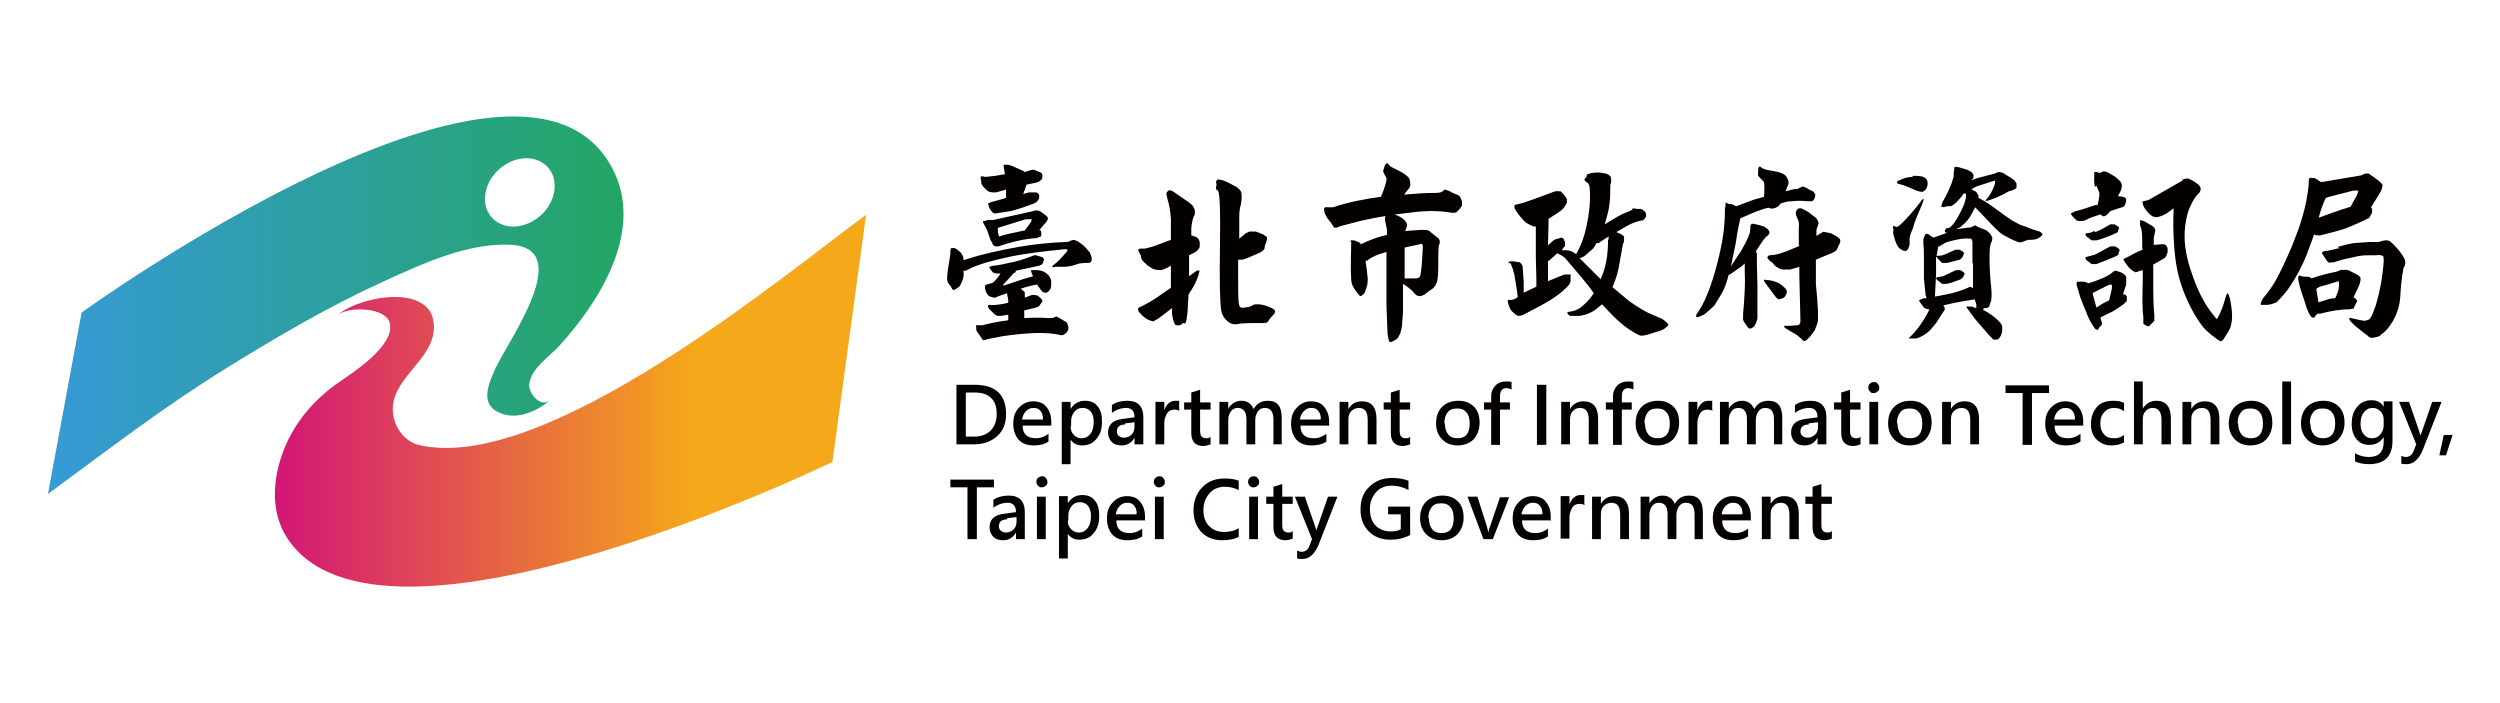 <?xml version="1.0" encoding="UTF-8"?>
<svg id="_圖層_2" data-name="圖層 2" xmlns="http://www.w3.org/2000/svg" xmlns:xlink="http://www.w3.org/1999/xlink" viewBox="0 0 45.35 12.76">
  <defs>
    <style>
      .cls-1 {
        fill: none;
      }

      .cls-2 {
        fill: url(#linear-gradient-2);
      }

      .cls-3 {
        fill: url(#linear-gradient);
      }

      .cls-4 {
        fill: #040000;
      }
    </style>
    <linearGradient id="linear-gradient" x1="4.98" y1="7.28" x2="15.7" y2="7.28" gradientUnits="userSpaceOnUse">
      <stop offset="0" stop-color="#d31577"/>
      <stop offset=".71" stop-color="#f5a819"/>
    </linearGradient>
    <linearGradient id="linear-gradient-2" x1=".87" y1="5.54" x2="11.31" y2="5.54" gradientUnits="userSpaceOnUse">
      <stop offset="0" stop-color="#369ad7"/>
      <stop offset="1" stop-color="#23a664"/>
    </linearGradient>
  </defs>
  <g id="_圖層_1-2" data-name="圖層 1">
    <g>
      <g>
        <g>
          <path class="cls-3" d="M7.55,5.45c-.43-.17-1.17.03-1.43.27.19-.17.88-.15.95.14.1.41-.67.9-.96,1.1-.42.3-.76.7-.95,1.17-.21.52-.27,1.14.05,1.63,1.69,2.6,9.89-1.38,9.89-1.38l.61-4.48s-.02.01-.03.02c-1.4,1.02-5.79,4.7-8.09,4.15-.23-.06-.42-.28-.46-.56-.08-.66.79-.98.74-1.63-.02-.23-.14-.36-.33-.43Z"/>
          <path class="cls-2" d="M9.01,6.64c.23-.49,1.42-2.13.26-2.2-.78-.04-1.6.34-2.3.66-.99.45-1.93,1-2.85,1.57-1.18.73-2.13,1.47-3.25,2.29l.61-3.29S9.6-.2,11.15,3.14c.52,1.12-.33,2.4-1.02,3.15-.17.18-.5.4-.53.68-.02.15.2.44.38.29-.25.21-.65.39-.97.2,0,0,0,0-.01,0-.3-.19-.11-.55,0-.81ZM9.55,2.87c-.34,0-.68.28-.74.62-.07.34.16.62.5.62s.68-.28.74-.62c.07-.34-.16-.62-.5-.62Z"/>
        </g>
        <g>
          <path class="cls-4" d="M17.25,4.53s0-.02,0-.03h.07s.09.05.12.1c.02.03.04.07.04.12.33-.11.66-.18.99-.24.29-.05.58-.08.86-.09.03,0,.06,0,.08-.02l.06-.02s.06.01.1.04l.08.06.05.05.07.08.03.08s.01.05,0,.07c-.01.02-.02.03-.04.04h-.09s-.09.01-.09.01l-.13.04c-.05.01-.1.02-.15.02h-.16s-.04.02-.05,0c0-.01,0-.02.03-.04.07-.05.14-.13.22-.22.02-.02.03-.04.02-.05,0-.01-.02-.01-.04-.01-.4.04-.72.08-.97.13-.33.07-.59.14-.75.22l-.08.04h-.03s-.01-.01-.01-.01v.11s-.01.07-.04.12l-.03.06-.05.04-.05.03s-.03,0-.04-.02c-.01-.03-.03-.06-.06-.09-.02-.03-.03-.06-.03-.11,0-.05.02-.2.06-.43v-.09ZM18.4,4.94c-.05.06-.12.14-.2.22v.02s.01,0,.01,0l.36-.12.17-.05-.02-.04-.02-.06s.01-.01.02-.01h.06c.07,0,.14.01.19.05.06.04.09.09.1.15,0,.04,0,.09-.01.13-.02.04-.05.07-.08.08-.03,0-.06,0-.09-.04l-.08-.11c-.1.02-.19.04-.3.08h.01s.07.06.07.06v.06s0,.04,0,.04l.13-.05h.04s.06.01.06.01l.06.05.03.04s0,.03-.03.06l-.03.04s-.02.02-.06.03l-.21.05v.14c.19-.01.33-.01.42,0,.05,0,.09,0,.12-.01l.04-.02.06.03.1.06s.04.02.04.04l.02.05s0,.04,0,.06l-.03.05-.05.04s-.02.01-.03.01h-.03c-.15-.04-.3-.04-.45-.04-.21.01-.42.03-.61.06l-.26.05-.06.02h-.03s-.04-.06-.04-.06l-.05-.07-.03-.05v-.05s-.01-.04-.01-.04h.02s.04,0,.04,0h.06c.15-.04.3-.07.47-.09v-.03s0-.07,0-.07l-.14.02h-.06l-.05-.03-.06-.06-.04-.04-.02-.04s0-.03.03-.03c.06.01.14,0,.26-.02l.08-.02v-.05l-.02-.1v-.02s-.15.05-.15.05l-.07.03s-.07,0-.12-.04c-.03-.03-.05-.07-.06-.12-.01-.05,0-.07.03-.08l.11-.03s.06-.05.12-.14l.02-.03h-.08s-.05-.01-.06-.02l-.04-.05-.02-.03s0-.02,0-.02l.06-.02c.07,0,.2-.03.38-.07.14-.03.27-.08.37-.12h.03s.07.02.07.02l.06.02.02.04-.03.08s-.03.02-.06.03l-.42.09-.02.05ZM18.59,3.12l.13-.04h.04s.12.05.12.05c.02.01.03.03.03.06,0,.03,0,.05-.02.07-.02.02-.05.04-.08.05l-.19.04-.03.09-.03.08.1-.03h.14s.04.02.05.04v.03s0,.02,0,.02v.02s-.02.03-.02.03l-.02.03-.05.03c-.16.06-.3.11-.43.14l-.26.04h-.04s-.04-.02-.08-.09l-.03-.09h.01s.04-.02.04-.02l.28-.08v-.07s0-.08,0-.08l-.18.05h-.06s-.06,0-.1-.03l-.08-.08s-.04-.06-.03-.08c0-.02,0-.03-.01-.05v-.05h.05s.03.01.03.01l.18-.02.18-.03-.02-.11c-.01-.05,0-.08.01-.06.01,0,.02,0,.04,0,.01-.01.04,0,.1.02l.2.09h0ZM18.85,3.82c.1.07.16.11.16.14,0,.02-.02.06-.06.1l-.1.12h.03s.01.05.01.05v.04s-.02.03-.02.03h-.02s-.05.02-.05.02c-.19.01-.43.06-.69.15h-.06s-.02-.01-.02-.02h-.01s-.02-.03-.02-.03v-.03s-.02-.01-.02-.01l-.02-.05-.06-.17-.06-.11s-.02-.04,0-.04h.02s.06-.02.06-.02h.1s.72-.16.72-.16c.04-.02.08-.02.11,0ZM18.1,4.14v.05s.02.1.02.1l.14-.04.23-.05.1-.02.11-.15.02-.05s-.05-.01-.12,0l-.49.15Z"/>
          <path class="cls-4" d="M21.46,5.86l-.05.04h-.06s-.03,0-.04-.02l-.03-.08-.02-.11v-.1s-.25.19-.25.19l-.09.05-.07-.02c-.05-.02-.11-.06-.17-.13-.04-.04-.05-.08-.02-.1l.08-.04c.1-.05.22-.12.34-.21l.16-.11v-.4s-.07.04-.07.04l-.1.04s-.1,0-.15-.02c-.05-.03-.11-.06-.14-.1-.05-.04-.08-.08-.08-.11,0-.03-.01-.05-.03-.08l-.02-.04v-.03s.03-.01.03-.01h.09l.15-.04.32-.12v-.38c-.01-.14-.03-.26-.06-.35l-.02-.09v-.03s.02-.04.05-.05c.01,0,.04,0,.08.03l.29.2c.08.06.11.13.09.22-.03.04-.05.13-.06.24v.13s.09.03.09.03c.03.02.05.04.06.08.01.04,0,.08,0,.11-.02.04-.06.08-.11.1l-.08.04v.38s.11-.08.11-.08c.04-.03.06-.03.08-.02l-.02.08c-.04.13-.11.25-.18.35-.01.22-.02.36-.03.41,0,.05-.02.09-.03.12ZM22.07,3.45s-.02-.05-.01-.06c.01-.02.01-.05,0-.08,0-.02,0-.03.02-.05.02-.01.05,0,.1.01.06.02.14.06.23.11.07.04.11.09.11.13.01.07,0,.13-.01.2-.02.05-.03.14-.03.24v.38s.12-.1.12-.1l.07-.03c.05,0,.09,0,.11,0l.13.05s.06.04.07.05c.01.02,0,.06-.02.12-.02.04-.02.06-.02.08,0,.02-.02.04-.08.08l-.23.1-.09.03h-.08s0,.31,0,.31c0,.32,0,.51.03.54.01.02.04.03.08.02.08-.01.13-.02.15-.04.02-.02.05-.02.1-.02.04,0,.11.01.18.04.09.03.13.06.13.09,0,.02-.01.04-.03.06-.03.03-.06.06-.09.11-.01.03-.04.04-.09.04-.24,0-.4,0-.47.02-.06.01-.12,0-.18-.05-.06-.05-.11-.12-.12-.22-.02-.14-.03-.52-.02-1.15.01-.62,0-.96-.04-1.01Z"/>
          <path class="cls-4" d="M24.5,4.39v-.03h.06s.08.02.11.05l.02.02c.14-.07.29-.13.47-.17h0v-.09l-.02-.1c-.02-.08-.02-.12-.01-.13v-.02c-.14.02-.28.05-.42.08l-.39.1-.08.03h-.04s-.05-.08-.05-.08l-.07-.09-.04-.07-.02-.06s0-.04,0-.05c.01-.02.02-.02.02-.02h.06s.08,0,.08,0c.27-.09.56-.15.87-.19.08-.19.11-.3.1-.34-.04-.07-.06-.11-.06-.13.03-.12.06-.16.09-.13.02.04.07.07.14.1.11.05.18.1.21.13.03.02.05.06.05.12.01.04,0,.08-.04.12l-.07.09c.23-.02.41-.03.53-.03.08,0,.13,0,.17-.03.02-.02.03-.03.05-.03l.08.03s.08.05.13.06c.03.01.05.03.06.05l.03.07s0,.05,0,.08l-.04.06-.06.06s-.02.01-.04.01h-.04c-.23-.04-.46-.04-.7-.01l-.34.04.07.03c.06.03.1.06.12.09.03.03.04.06.03.1l-.03.08.29-.02c.09,0,.14,0,.17.04l.1.08s.05.03.06.06c.01.02.01.05,0,.08-.02.04-.02.15-.02.32,0,.18,0,.3-.03.38-.02.05-.05.1-.11.13l-.12.09s-.07.03-.1.02c-.04-.01-.07-.04-.1-.08-.05-.05-.11-.1-.18-.14v.51l-.02.27-.03.12-.05.09-.06.04-.07.03s-.02-.01-.03-.04l-.02-.11-.02-.52v-.97l-.13.04c-.11.04-.18.08-.22.12h-.03s.02.14.02.14l.02.18c0,.05,0,.12-.03.19l-.02.06-.03.04-.04.03s-.02,0-.03-.01l-.05-.06s-.07-.09-.09-.16c-.02-.09-.02-.32-.01-.68v-.08ZM25.81,4.49s0-.05-.01-.06c-.01-.01-.02-.01-.04,0l-.28.06v.32s0,.24,0,.24h.22s.05-.01.06-.04c.01-.02.02-.09.03-.2l.02-.31Z"/>
          <path class="cls-4" d="M27.37,4.78s-.01-.04,0-.03c.01,0,.02,0,.02-.01h.06l.12.02.03.03.02.04.02.28v.2s.23-.11.23-.11v-.13s-.01-.4-.01-.4v-.56h-.03s-.1-.03-.17-.09c-.08-.08-.14-.16-.18-.23-.02-.05-.01-.08.03-.08l.12-.03.23-.08.32-.12s.06-.02.08-.01h.05s.05.05.05.05l.06.08s.01.05,0,.09l-.06.09s-.05.05-.1.08l-.17.11v.11s-.01.37-.01.37l.08-.07.02-.02.04-.02.07-.02s.04-.02.06,0l.02.02v.02s.02.02.02.02v.08s-.04.05-.04.05l-.02.03h.01s.06,0,.06,0c.03,0,.07,0,.13.03l.06.04c.09-.15.15-.32.19-.51.05-.23.07-.44.06-.64,0-.08-.02-.13-.04-.14l-.04-.03-.02-.03s0-.02.02-.03c.01,0,.02-.02.02-.03,0-.02,0-.03.02-.04l.06-.02c.08-.01.15-.02.22,0,.04,0,.08.02.1.03.02.02.04.03.04.05.01.04.01.07,0,.11-.01.02-.01.05-.01.09,0,.12,0,.26-.04.43l-.06.22.13-.08c.13-.08.23-.13.3-.15l.06-.03.02-.03s.04,0,.08.01h.06s.03.01.03.01l.05.04s.02.03.02.05v.04s-.03.04-.03.04l-.03.03h-.03c-.09.02-.17.05-.26.1l-.19.11.09.04.05.04v.04s0,.05,0,.05l-.02.05-.06.33c-.02.14-.06.29-.13.45h0s.3.25.3.25c.2.14.34.22.43.25l.18.08s.08.06.1.09c.01.01,0,.03-.04.06-.04.04-.1.06-.17.08l-.16.05s-.08.02-.11.02c-.04,0-.09-.03-.14-.06-.11-.06-.24-.16-.39-.31l-.19-.2-.12.1c-.07.05-.16.09-.28.11h-.04s-.03,0-.03,0c-.02,0-.03,0-.05,0h-.06s-.03-.02-.04-.03c-.01-.02-.01-.04,0-.04l.11-.02s.08-.03.12-.06c.09-.07.17-.15.24-.26-.05-.08-.13-.18-.24-.31l-.28-.33s-.06-.05-.11-.07c-.02,0-.02-.01-.03-.02l-.04.04-.08.07-.03.03h-.02v.37l.22-.09.08-.03h.08s.02-.01.03,0v.12s-.01.05-.04.08c-.07.07-.14.14-.22.19-.1.08-.29.18-.56.32-.05.03-.09.04-.12.04-.04,0-.08-.04-.13-.09-.02-.02-.04-.06-.06-.13-.01-.04-.02-.06,0-.07h.05s.05,0,.09-.03l.03-.02h0s-.01-.1-.01-.1l-.05-.31c-.02-.08-.04-.14-.07-.21ZM29.18,4.34v-.05s-.14.09-.14.09l-.04.03h-.04c-.03.06-.06.11-.11.14l-.1.09s-.06.04-.1.04l.22.22.17.17v-.02c.09-.19.13-.43.13-.7Z"/>
          <path class="cls-4" d="M31.3,3.78v-.05s0-.04,0-.04c0-.01.01-.02.02-.01l.04.02h.05s.08.04.08.04h.01c.08-.03.18-.07.32-.12l.18-.05c.01-.16.01-.25-.01-.28-.06-.06-.1-.1-.1-.11,0-.13.01-.18.05-.15.03.03.09.05.16.06.12.02.2.04.24.06.04.02.06.04.09.1.02.04.02.08,0,.12l-.04.1.16-.04h.05s.04-.02.04-.02l.04-.02s.03-.01.05,0l.17.09.03.05s0,.05-.02.08c-.02.03-.03.04-.05.04h-.08c-.08-.01-.18-.01-.27,0-.08,0-.14.02-.21.04l-.03.04s-.06.05-.1.05c-.03.01-.06,0-.08-.01h-.02c-.14.03-.29.1-.43.16l-.07.03c-.02.08-.05.22-.08.43l-.09.44.19-.29c.11-.19.16-.31.16-.38,0-.04,0-.07.01-.08.01-.02.02-.02.05-.02l.09.02.1.03.07.05s.03.04.03.05c0,.03-.02.05-.03.06-.06.04-.1.11-.14.17l-.08.12s.02.02.02.05v.18s.01.4.01.4v.59s-.03.09-.03.09l-.03.05s-.04.04-.07.04c-.02,0-.03,0-.05-.03l-.07-.1s-.02-.05-.01-.08v-.06c.03-.34.04-.58.03-.74v-.17l-.07.06-.2.14h-.02c-.04.15-.08.26-.12.33l-.14.23s-.08.08-.18.16l-.06.03-.06.02h-.03s0-.03,0-.04l.06-.09c.07-.11.13-.25.19-.41.06-.17.13-.4.19-.68.05-.23.08-.46.08-.71v-.08ZM32.26,5.13c.06.04.11.08.14.12.01.02.02.04.01.06,0,.03-.02.05-.04.08-.02.02-.06.03-.1.04-.02,0-.04-.02-.08-.07l-.17-.23s-.03-.04-.02-.05c0-.01.02-.01.03,0h.04c.08.01.14.03.18.05ZM32.63,4.44v-.3c.01-.07,0-.12-.01-.14l-.04-.1s-.01-.05,0-.06l.02-.04s.02-.02.03-.02h.05l.06.03.07.04.14.11s.04.06.04.09l-.02.06-.02.06v.11s.08-.05.08-.05c.03-.02.05-.03.07-.02l.11.02.11.06s.06.04.06.06c.01.02,0,.06-.03.11l-.03.07s-.03.04-.09.06l-.29.12v.44c.04.4.05.64.03.71l-.05.13-.08.11-.08.08s-.04.01-.05,0l-.04-.04-.07-.06-.12-.07-.1-.06s-.03-.04-.01-.04h.11s.12-.01.12-.01c.04,0,.06-.03.06-.08l-.02-.81v-.17l-.17.05h-.09s-.05,0-.09-.01c-.05-.03-.09-.05-.11-.08-.02-.03-.04-.05-.07-.06l-.05-.06s0-.05.05-.05c.08,0,.19-.03.32-.08l.21-.09Z"/>
          <path class="cls-4" d="M34.34,4.15v-.04s0-.02.02-.01l.05.02s.04-.02.1-.08c.09-.09.2-.21.33-.38.02-.04.04-.05.05-.05.01,0,0,.04-.02.09l-.08.19-.03.07-.03.08-.03.1-.04.1s-.02.06-.02.09v.1s-.01.09-.06.12c-.02.01-.07,0-.13-.05-.03-.03-.07-.11-.1-.23-.01-.04-.01-.08,0-.11h0ZM34.7,3.19c.09,0,.16,0,.21.03.02.01.04.03.05.06.01.03.01.06,0,.1-.01.04-.03.07-.08.1-.02,0-.05,0-.11-.02-.12-.05-.22-.1-.31-.12-.03,0-.05-.02-.05-.03,0-.01.01-.02.02-.03l.05-.02c.08-.04.15-.05.21-.05ZM35.27,5.57s.02.04,0,.06l-.06.09c-.05.09-.11.17-.18.25-.06.07-.15.13-.26.17h-.06s-.05,0-.05,0h-.03s0-.02.02-.03l.03-.03c.07-.07.14-.16.21-.27.05-.08.09-.15.11-.2h-.02s-.06-.01-.08-.03l-.05-.07-.03-.04s-.01-.02,0-.03l.08-.03h.05l-.02-.06-.03-.3v-.33c0-.12,0-.22-.01-.29v-.09c.02-.06.03-.09.05-.1.01,0,.04,0,.07.03l.06.04.26-.09s.02-.01.03,0h-.06s-.02,0-.02-.02v-.02s.02-.03.02-.03c0-.01,0-.01.02-.01.02,0,.05-.01.08-.04.03-.03.07-.08.12-.17.04-.07.08-.15.11-.23.03-.08.04-.14.03-.19h-.01s-.03,0-.03,0l-.04.06-.1.11s-.09.07-.1.06c-.02,0-.04,0-.06,0-.05.02-.09.02-.1.01-.01,0,0-.04.02-.09l.05-.09.05-.1.06-.14.04-.13v-.07s.01-.06.01-.06c0-.02,0-.04.01-.04.01-.01.03,0,.06,0l.07.02.1.03.07.04s.04.04.04.06c0,.03,0,.05-.02.07l-.02.02.11-.04.27-.07s.05-.01.06-.02l.05-.02s.05,0,.09.02l.08.05.05.03.07.05.04.06v.05s0,.03-.01.04l-.06.03-.07.02-.11.06-.13.06-.14.05s-.03.01-.04,0c0,0,0-.02.02-.03.06-.07.11-.16.15-.28v-.05s-.02,0-.02,0l-.25.08c-.07.02-.13.05-.16.08h.01l.08.04.04.07s0,.03,0,.04h0s.04.02.04.02c.04.02.11.06.22.14l.22.16.13.09.15.08.09.03.13.05.13.04.04.03s.01.01.01.02c0,.01-.01.03-.03.04l-.06.04s-.07.02-.1.02h-.07s-.11.04-.11.04c-.02.01-.05.01-.07,0l-.08-.03-.1-.05-.11-.06c-.06-.04-.16-.14-.29-.28l-.2-.21h0l-.08.15c-.04.07-.08.11-.11.14l-.08.07-.08.04h-.01s.23-.03.23-.03c.03,0,.07-.01.1-.03.02-.01.04-.02.05,0l.06.03c.09.03.13.05.15.07l.05.05s.02.04.03.06c0,.03,0,.06-.02.09-.02.04-.03.12-.03.26,0,.19.01.37.03.55.01.1.01.18,0,.24l-.04.12-.05.02h-.04s-.02.03-.02.03c.08.04.16.09.24.16.07.06.11.11.11.15v.08l-.02.07-.03.05-.04.03h-.03s-.04,0-.04,0l-.07-.07-.26-.3-.11-.15-.05-.07s.01-.02.03-.01h.06s.09.03.09.03v-.07s-.03-.09-.03-.09c-.26.04-.45.08-.57.11l.02.02ZM35.78,4.77v-.39s-.02-.05-.02-.05h-.03c-.07-.01-.17,0-.29.03-.09.02-.15.04-.18.06l-.08.05h-.02s-.03.17-.03.17h0s.01,0,.03,0c.02,0,.06,0,.11-.02l.2-.09h.03s.05,0,.05,0l.05.03.03.03-.02.05-.02.04-.04.03-.23.06h-.09s-.05-.05-.05-.05l-.03-.03-.02-.03h-.01s0,.32,0,.32l-.02.4.21-.04c.16-.03.3-.08.41-.13.02-.01.03-.01.04,0l.03.02v-.45ZM35.27,5l.21-.1h.03s.05,0,.05,0l.05.03.03.03-.02.05-.02.03-.04.03c-.08.03-.16.06-.25.08h-.04s-.04,0-.04,0l-.05-.04-.04-.03-.02-.03s0-.02.02-.02l.11-.02Z"/>
          <path class="cls-4" d="M38,3.39s-.02-.11-.01-.19v-.08s.03,0,.05,0c.03.02.06.02.09,0,.03-.02.07-.01.11.01l.12.07c.08.06.13.11.13.16,0,.05-.01.09-.04.14l-.03.06h.04l.08.02s.03.02.03.04c0,.01,0,.05-.03.11,0,.01-.03.03-.08.04l-.18.06h0c-.04.05-.07.08-.1.09-.03.01-.04,0-.05-.01l-.03-.02c-.13.04-.21.07-.24.09-.03.02-.07.03-.12.03-.03,0-.06,0-.08-.02l-.06-.06-.03-.04s-.01-.02,0-.02l.08-.04c.06-.01.18-.05.36-.11h.04c.03-.13.04-.2.03-.23l-.05-.12ZM38.37,4.91c.14.03.2.08.2.13v.12s-.06.18-.06.18c.02,0,.04,0,.05.01l.02.03v.08s-.02.02-.02.02l-.04.04c-.1.07-.18.13-.26.16l-.16.08h0l.03.1s0,.03-.01.04l-.04.04-.02.04s-.02.01-.05-.01c-.04-.05-.11-.15-.17-.32-.08-.18-.12-.3-.14-.38l-.03-.1v-.04s0-.02.02-.02h.1s.05,0,.09.03h0c.2-.06.34-.12.43-.19.03-.03.06-.05.09-.04ZM38,4.62l.28-.15h.04s.05,0,.05,0l.05.03.03.03s0,.03-.02.06v.03s-.05.03-.05.03c-.12.05-.24.1-.35.14h-.04s-.05,0-.05,0l-.05-.04-.04-.03-.02-.03s0-.03.02-.03l.15-.04ZM38.01,4.21c.08-.03.17-.08.27-.14h.03s.05,0,.05,0l.05.03.03.03s0,.03-.02.05v.03s-.06.03-.06.03c-.11.05-.22.09-.33.12h-.05s-.04,0-.04,0l-.05-.04-.04-.03-.02-.03s0-.03.02-.03c.04,0,.09-.01.14-.04ZM37.97,5.32h-.01s.01.04.01.04l.06.22c.06-.04.13-.09.23-.13l.05-.22s0-.05,0-.06c-.01-.01-.03-.01-.06,0l-.28.14ZM38.86,4.51v-.15c0-.12-.01-.19-.02-.22l-.02-.05v-.09s.02-.01.04,0l.05.02.03.02.09.05s.05.03.06.06c.01.02.01.04,0,.07l-.02.09v.11s-.01.02-.01.02h.05s.1-.01.1-.01c.04,0,.07,0,.09.03l.02.04v.08l-.02.05-.02.04-.08.05-.14.08v.4c0,.12,0,.29.02.53v.09s-.04.04-.04.04l-.06.06s-.05,0-.1-.05v-.11c-.02-.15-.02-.37-.01-.67v-.19l-.07.02-.06.02s-.08-.03-.14-.11c-.05-.07-.08-.11-.08-.12,0-.01,0-.02.02-.02l.06-.03c.07-.04.16-.09.27-.13h0ZM39.58,3.26s.08-.03.12-.02c.04.02.09.04.14.08.05.03.08.07.08.1,0,.04-.01.07-.05.1-.04.04-.1.13-.16.27-.04.11-.07.25-.08.42-.01.22.03.47.13.75.09.27.2.5.34.69l.11.14s.04-.05.08-.15c.04-.09.06-.17.08-.24.02-.06.03-.08.04-.08.01,0,.02.03.04.09.02.1.04.21.04.33s-.03.23-.09.31l-.07.11s-.03.03-.04.03-.04-.01-.09-.05c-.08-.06-.16-.12-.23-.2-.15-.19-.27-.42-.37-.68-.09-.24-.14-.5-.16-.79-.02-.27-.02-.49-.01-.66v-.03s-.03.02-.03.02c-.11.09-.2.13-.28.14-.05,0-.09-.02-.13-.06-.05-.05-.09-.1-.11-.15-.02-.05-.02-.08,0-.08l.09-.02.63-.36Z"/>
          <path class="cls-4" d="M42.97,3.15c.15.1.24.17.25.21,0,.04-.02.09-.06.16l-.15.24.02.03v.07s-.03.05-.03.05l-.02.04-.08.04c-.19.09-.35.16-.5.2l-.31.08h-.06s-.03,0-.05-.02l-.14.38c-.08.19-.17.37-.29.55-.07.11-.15.2-.25.3-.04.02-.09.04-.16.05-.08,0-.13,0-.13,0,0-.02,0-.06.05-.13.08-.09.15-.19.22-.31.1-.18.19-.38.29-.61.08-.2.15-.38.19-.53.06-.19.1-.4.12-.6v-.05s0-.05.01-.06c.01-.02.03-.02.05-.01h.05s.11.07.11.07h.03s.71-.12.71-.12c.06-.04.12-.04.16-.02ZM42.47,4.9s.08-.02.15.01l.17.09s.04.04.03.06c0,.04-.01.09-.04.15l-.09.19h.02s.04.04.04.04c.01.02.01.03,0,.04l-.04.08s-.02.05-.02.04h-.02s-.04.01-.04.01c-.17,0-.35.03-.54.08h-.05l-.03.03-.03.04s-.03.01-.05-.01c-.04-.04-.08-.13-.12-.27-.05-.15-.09-.26-.1-.32l-.02-.09v-.05s.01-.03.03-.02c.04.02.09.02.12.02.03,0,.06,0,.09.03.15-.05.29-.09.4-.11.06-.01.11-.03.14-.05ZM42.07,5.48l.13-.04c.05-.02.1-.03.16-.03l.04-.09c.02-.06.03-.11.03-.17v-.04s-.02-.01-.04,0l-.23.07c-.06.01-.11.03-.14.06v.02l.04.23ZM42.25,3.57l-.06.02c-.03.06-.08.18-.13.36.16-.06.35-.13.58-.2l.12-.22.02-.07s-.04-.01-.1,0l-.43.11ZM42.4,4.48c.1-.03.19-.05.29-.07l.28-.02h.18c.11-.04.18-.04.22,0,.08.07.15.15.21.24.06.09.07.16.02.23-.04.2-.05.38-.06.53-.01.16-.06.3-.13.43-.07.12-.14.2-.22.25-.01.02-.03.03-.06.04l-.1.02s-.05,0-.08-.04l-.08-.06-.15-.12-.09-.09s-.02-.03-.01-.05c0-.01.01,0,.03,0l.13.03.11.02s.08-.01.1-.04c.03-.03.06-.11.11-.25.07-.24.12-.5.14-.78,0-.07,0-.11-.02-.11-.03-.01-.06-.02-.11-.01h-.09c-.09,0-.17,0-.26.02l-.27.06-.16.05h-.04s-.04.01-.05,0c-.02-.01-.03-.03-.05-.06l-.04-.06s-.03-.04-.03-.05c0-.02.03-.04.1-.04l.22-.05Z"/>
        </g>
        <g>
          <path class="cls-4" d="M17.35,8.06v-1.08h.33c.38,0,.57.18.57.53,0,.17-.05.3-.16.4-.11.1-.25.15-.42.15h-.32ZM17.52,7.13v.79h.15c.13,0,.23-.04.3-.11.07-.07.11-.17.11-.3s-.03-.22-.1-.29c-.07-.07-.17-.1-.3-.1h-.15Z"/>
          <path class="cls-4" d="M19.08,7.72h-.53c0,.16.09.23.24.23.09,0,.16-.03.23-.08v.14c-.07.05-.16.07-.27.07s-.2-.03-.27-.1c-.06-.07-.1-.17-.1-.29,0-.12.03-.22.1-.29.07-.08.16-.12.26-.12s.19.03.24.1c.06.07.09.16.09.27v.08ZM18.92,7.6c0-.07-.02-.12-.05-.15-.03-.04-.07-.05-.13-.05-.05,0-.09.02-.13.06-.04.04-.06.09-.07.15h.37Z"/>
          <path class="cls-4" d="M19.42,7.96v.46h-.16v-1.13h.16v.13h0c.06-.1.15-.15.26-.15.1,0,.18.03.23.1.06.07.08.16.08.28,0,.13-.03.23-.1.31-.06.08-.15.12-.26.12-.1,0-.17-.04-.22-.12h0ZM19.42,7.74c0,.06.02.11.06.15.04.04.08.06.14.06.07,0,.12-.03.16-.08.04-.05.06-.12.06-.22,0-.08-.02-.14-.05-.18-.03-.04-.08-.07-.15-.07s-.11.02-.15.07c-.04.05-.06.1-.06.17v.09Z"/>
          <path class="cls-4" d="M20.18,7.34c.08-.05.17-.07.27-.07.19,0,.29.1.29.3v.49h-.16v-.12h0c-.05.09-.13.14-.23.14-.08,0-.14-.02-.18-.06-.04-.04-.07-.1-.07-.17,0-.15.09-.23.26-.25l.22-.03c0-.11-.05-.17-.15-.17-.09,0-.18.03-.26.09v-.14ZM20.41,7.7c-.06,0-.1.02-.12.04-.02.02-.03.05-.03.09,0,.03.01.06.04.08.02.02.06.03.09.03.05,0,.1-.02.14-.06.04-.04.05-.09.05-.15v-.07l-.17.02Z"/>
          <path class="cls-4" d="M21.4,7.45s-.06-.02-.1-.02c-.05,0-.1.02-.13.07-.03.05-.05.11-.05.18v.38h-.16v-.77h.16v.15h0c.04-.11.11-.17.2-.17.03,0,.05,0,.07,0v.16Z"/>
          <path class="cls-4" d="M21.96,8.06s-.07.03-.13.03c-.15,0-.22-.08-.22-.24v-.42h-.13v-.13h.13v-.18l.16-.05v.23h.19v.13h-.19v.39s0,.08.03.1c.02.02.04.03.08.03.03,0,.06,0,.08-.03v.13Z"/>
          <path class="cls-4" d="M23.26,8.06h-.16v-.44c0-.08-.01-.13-.04-.17-.02-.03-.06-.05-.12-.05-.05,0-.09.02-.12.06-.03.04-.05.1-.05.16v.44h-.16v-.45c0-.14-.05-.21-.16-.21-.05,0-.09.02-.12.06-.03.04-.05.09-.05.16v.44h-.16v-.77h.16v.12h0c.06-.09.14-.14.24-.14s.18.05.22.15c.06-.1.14-.15.26-.15.17,0,.25.1.25.31v.48Z"/>
          <path class="cls-4" d="M24.12,7.72h-.53c0,.16.09.23.24.23.09,0,.16-.03.23-.08v.14c-.07.05-.16.07-.27.07s-.2-.03-.27-.1c-.06-.07-.1-.17-.1-.29,0-.12.03-.22.1-.29.07-.08.16-.12.26-.12s.19.03.24.1c.06.07.09.16.09.27v.08ZM23.96,7.6c0-.07-.02-.12-.05-.15-.03-.04-.07-.05-.13-.05-.05,0-.09.02-.13.06-.04.04-.06.09-.07.15h.37Z"/>
          <path class="cls-4" d="M24.97,8.06h-.16v-.44c0-.15-.05-.22-.16-.22-.05,0-.1.02-.14.06-.04.04-.05.09-.05.16v.44h-.16v-.77h.16v.13h0c.06-.1.14-.14.25-.14.17,0,.26.11.26.32v.47Z"/>
          <path class="cls-4" d="M25.58,8.06s-.07.03-.13.03c-.15,0-.22-.08-.22-.24v-.42h-.13v-.13h.13v-.18l.16-.05v.23h.19v.13h-.19v.39s0,.08.03.1c.02.02.04.03.08.03.03,0,.06,0,.08-.03v.13Z"/>
          <path class="cls-4" d="M26.05,7.68c0-.13.04-.23.11-.3.07-.07.17-.11.3-.11.12,0,.21.04.28.11.07.07.1.17.1.29s-.04.22-.11.3c-.07.07-.17.11-.29.11s-.21-.04-.28-.11c-.07-.07-.11-.17-.11-.29ZM26.21,7.68c0,.08.02.15.06.2.04.05.1.07.17.07.15,0,.22-.09.22-.27,0-.09-.02-.16-.06-.2-.04-.05-.09-.07-.17-.07s-.13.02-.17.07c-.04.05-.06.12-.06.2Z"/>
          <path class="cls-4" d="M27.41,7.06s-.06-.02-.08-.02c-.08,0-.12.05-.12.15v.11h.18v.13h-.18v.64h-.16v-.64h-.13v-.13h.13v-.11c0-.08.03-.15.08-.2.05-.05.12-.07.19-.07.04,0,.07,0,.1.01v.14Z"/>
          <path class="cls-4" d="M28.05,7.12h0v.81h0v.14h-.17v-.14h0v-.81h0v-.14h.17v.14Z"/>
          <path class="cls-4" d="M28.98,8.06h-.16v-.44c0-.15-.05-.22-.16-.22-.05,0-.1.02-.13.06-.04.04-.05.09-.05.16v.44h-.16v-.77h.16v.13h0c.06-.1.14-.14.25-.14.17,0,.26.11.26.32v.47Z"/>
          <path class="cls-4" d="M29.62,7.06s-.06-.02-.08-.02c-.08,0-.12.05-.12.15v.11h.18v.13h-.18v.64h-.16v-.64h-.13v-.13h.13v-.11c0-.08.03-.15.08-.2.05-.05.12-.07.19-.07.04,0,.07,0,.1.01v.14Z"/>
          <path class="cls-4" d="M29.67,7.68c0-.13.04-.23.11-.3.07-.07.17-.11.3-.11.12,0,.21.04.28.11.07.07.1.17.1.29s-.04.22-.11.3c-.07.07-.17.11-.29.11s-.21-.04-.28-.11c-.07-.07-.11-.17-.11-.29ZM29.84,7.68c0,.08.02.15.06.2.04.05.1.07.17.07.15,0,.22-.09.22-.27,0-.09-.02-.16-.06-.2-.04-.05-.09-.07-.17-.07s-.13.02-.17.07c-.04.05-.06.12-.06.2Z"/>
          <path class="cls-4" d="M31.07,7.45s-.06-.02-.1-.02c-.05,0-.1.02-.13.07-.03.05-.05.11-.05.18v.38h-.16v-.77h.16v.15h0c.04-.11.11-.17.2-.17.03,0,.05,0,.07,0v.16Z"/>
          <path class="cls-4" d="M32.34,8.06h-.16v-.44c0-.08-.01-.13-.04-.17-.02-.03-.06-.05-.12-.05-.05,0-.09.02-.12.06-.03.04-.05.1-.05.16v.44h-.16v-.45c0-.14-.05-.21-.16-.21-.05,0-.09.02-.12.06-.03.04-.05.09-.05.16v.44h-.16v-.77h.16v.12h0c.06-.09.14-.14.24-.14s.18.05.22.15c.06-.1.14-.15.26-.15.17,0,.25.1.25.31v.48Z"/>
          <path class="cls-4" d="M32.57,7.34c.08-.05.17-.07.27-.07.19,0,.29.1.29.3v.49h-.16v-.12h0c-.05.09-.13.14-.23.14-.08,0-.14-.02-.18-.06-.04-.04-.07-.1-.07-.17,0-.15.09-.23.26-.25l.22-.03c0-.11-.05-.17-.15-.17-.09,0-.18.03-.26.09v-.14ZM32.81,7.7c-.06,0-.1.02-.12.04-.02.02-.03.05-.03.09,0,.03.01.06.04.08.02.02.06.03.09.03.05,0,.1-.02.14-.06.04-.04.05-.09.05-.15v-.07l-.17.02Z"/>
          <path class="cls-4" d="M33.75,8.06s-.07.03-.13.03c-.15,0-.22-.08-.22-.24v-.42h-.13v-.13h.13v-.18l.16-.05v.23h.19v.13h-.19v.39s0,.08.03.1c.02.02.04.03.08.03.03,0,.06,0,.08-.03v.13Z"/>
          <path class="cls-4" d="M33.89,7.03s0-.05.03-.07c.02-.02.04-.03.07-.03s.05,0,.07.03c.02.02.03.04.03.07s0,.05-.03.07c-.02.02-.04.03-.07.03s-.05,0-.07-.03c-.02-.02-.03-.04-.03-.07ZM33.91,8.06v-.77h.16v.77h-.16Z"/>
          <path class="cls-4" d="M34.25,7.68c0-.13.04-.23.11-.3.07-.07.17-.11.3-.11.12,0,.21.04.28.11.07.07.1.17.1.29s-.04.22-.11.3c-.07.07-.17.11-.29.11s-.21-.04-.28-.11c-.07-.07-.11-.17-.11-.29ZM34.42,7.68c0,.08.02.15.06.2.04.05.1.07.17.07.15,0,.22-.09.22-.27,0-.09-.02-.16-.06-.2-.04-.05-.09-.07-.17-.07s-.13.02-.17.07c-.04.05-.06.12-.06.2Z"/>
          <path class="cls-4" d="M35.9,8.06h-.16v-.44c0-.15-.05-.22-.16-.22-.05,0-.1.02-.14.06-.04.04-.05.09-.05.16v.44h-.16v-.77h.16v.13h0c.06-.1.14-.14.25-.14.17,0,.26.11.26.32v.47Z"/>
          <path class="cls-4" d="M37.17,7.13h-.31v.94h-.17v-.94h-.31v-.14h.79v.14Z"/>
          <path class="cls-4" d="M37.8,7.72h-.53c0,.16.09.23.24.23.09,0,.16-.03.23-.08v.14c-.07.05-.16.07-.27.07s-.2-.03-.27-.1c-.06-.07-.1-.17-.1-.29,0-.12.03-.22.1-.29.07-.08.16-.12.26-.12s.19.03.24.1c.06.07.09.16.09.27v.08ZM37.64,7.6c0-.07-.02-.12-.05-.15-.03-.04-.07-.05-.13-.05-.05,0-.09.02-.13.06-.04.04-.06.09-.07.15h.37Z"/>
          <path class="cls-4" d="M38.52,8.03c-.06.03-.13.05-.22.05-.11,0-.2-.04-.27-.11-.07-.07-.1-.16-.1-.28,0-.13.04-.23.11-.31.07-.08.17-.11.3-.11.08,0,.14.01.19.04v.15c-.05-.04-.11-.06-.18-.06-.08,0-.14.03-.18.08-.05.05-.07.12-.07.2s.02.15.07.2c.04.05.1.07.18.07.07,0,.13-.02.18-.06v.14Z"/>
          <path class="cls-4" d="M39.37,8.06h-.16v-.44c0-.14-.05-.22-.16-.22-.05,0-.1.02-.13.06-.04.04-.05.09-.05.16v.44h-.16v-1.14h.16v.49h0c.06-.09.14-.14.25-.14.17,0,.26.11.26.32v.47Z"/>
          <path class="cls-4" d="M40.26,8.06h-.16v-.44c0-.15-.05-.22-.16-.22-.05,0-.1.02-.14.06-.04.04-.05.09-.05.16v.44h-.16v-.77h.16v.13h0c.06-.1.14-.14.25-.14.17,0,.26.11.26.32v.47Z"/>
          <path class="cls-4" d="M40.43,7.68c0-.13.04-.23.11-.3.07-.07.17-.11.3-.11.12,0,.21.04.28.11.07.07.1.17.1.29s-.04.22-.11.3c-.07.07-.17.11-.29.11s-.21-.04-.28-.11c-.07-.07-.11-.17-.11-.29ZM40.6,7.68c0,.08.02.15.06.2.04.05.1.07.17.07.15,0,.22-.09.22-.27,0-.09-.02-.16-.06-.2-.04-.05-.09-.07-.17-.07s-.13.02-.17.07c-.04.05-.06.12-.06.2Z"/>
          <path class="cls-4" d="M41.4,8.06v-1.14h.16v1.14h-.16Z"/>
          <path class="cls-4" d="M41.74,7.68c0-.13.04-.23.11-.3.07-.07.17-.11.3-.11.12,0,.21.04.28.11.07.07.1.17.1.29s-.04.22-.11.3c-.07.07-.17.11-.29.11s-.21-.04-.28-.11c-.07-.07-.11-.17-.11-.29ZM41.91,7.68c0,.08.02.15.06.2.04.05.1.07.17.07.15,0,.22-.09.22-.27,0-.09-.02-.16-.06-.2-.04-.05-.09-.07-.17-.07s-.13.02-.17.07c-.04.05-.06.12-.06.2Z"/>
          <path class="cls-4" d="M43.4,7.99c0,.29-.14.43-.43.43-.1,0-.18-.02-.25-.05v-.15c.08.05.17.07.25.07.18,0,.27-.09.27-.28v-.08h0c-.06.09-.14.14-.26.14-.1,0-.17-.03-.23-.1-.06-.07-.09-.16-.09-.28,0-.13.03-.23.1-.31.06-.08.15-.12.26-.12.1,0,.18.04.22.12h0v-.1h.16v.7ZM43.24,7.61c0-.06-.02-.11-.06-.15-.04-.04-.08-.06-.14-.06-.07,0-.12.03-.16.08-.04.05-.06.12-.06.21,0,.08.02.14.06.19.04.05.09.07.15.07s.11-.02.15-.07c.04-.05.06-.1.06-.17v-.1Z"/>
          <path class="cls-4" d="M44.29,7.29l-.34.87c-.07.17-.17.26-.29.26-.04,0-.08,0-.1-.01v-.14s.05.02.08.02c.06,0,.11-.03.14-.1l.05-.13-.31-.77h.18l.19.55s.01.04.02.07h0s0-.04.02-.07l.19-.55h.17Z"/>
          <path class="cls-4" d="M44.49,7.89l-.12.37h-.12l.08-.37h.16Z"/>
          <path class="cls-4" d="M18.03,8.84h-.31v.94h-.17v-.94h-.31v-.14h.79v.14Z"/>
          <path class="cls-4" d="M18.03,9.06c.08-.05.17-.07.27-.07.19,0,.29.1.29.3v.49h-.16v-.12h0c-.05.09-.13.14-.23.14-.08,0-.14-.02-.18-.06-.04-.04-.07-.1-.07-.17,0-.15.09-.23.26-.25l.22-.03c0-.11-.05-.17-.15-.17-.09,0-.18.03-.26.09v-.14ZM18.27,9.42c-.06,0-.1.02-.12.04-.02.02-.03.05-.03.09,0,.03.01.06.04.08.02.02.06.03.09.03.05,0,.1-.02.14-.06.04-.04.05-.09.05-.15v-.07l-.17.02Z"/>
          <path class="cls-4" d="M18.8,8.74s0-.05.03-.07c.02-.02.04-.03.07-.03s.05,0,.07.03c.02.02.03.04.03.07s0,.05-.03.07c-.02.02-.04.03-.07.03s-.05,0-.07-.03c-.02-.02-.03-.04-.03-.07ZM18.81,9.78v-.77h.16v.77h-.16Z"/>
          <path class="cls-4" d="M19.37,9.67v.46h-.16v-1.13h.16v.13h0c.06-.1.15-.15.26-.15.1,0,.18.03.23.1.06.07.08.16.08.28,0,.13-.03.23-.1.31-.06.08-.15.12-.26.12-.1,0-.17-.04-.22-.12h0ZM19.37,9.45c0,.06.02.11.06.15.04.04.08.06.14.06.07,0,.12-.03.16-.08.04-.05.06-.12.06-.22,0-.08-.02-.14-.05-.18-.03-.04-.08-.07-.15-.07s-.11.02-.15.07c-.04.05-.06.1-.06.17v.09Z"/>
          <path class="cls-4" d="M20.78,9.44h-.53c0,.16.09.23.24.23.09,0,.16-.03.23-.08v.14c-.07.05-.16.07-.27.07s-.2-.03-.27-.1c-.06-.07-.1-.17-.1-.29,0-.12.03-.22.1-.29.07-.08.16-.12.26-.12s.19.03.24.1c.06.07.09.16.09.27v.08ZM20.62,9.32c0-.07-.02-.12-.05-.15-.03-.04-.07-.05-.13-.05-.05,0-.09.02-.13.06-.04.04-.06.09-.07.15h.37Z"/>
          <path class="cls-4" d="M20.93,8.74s0-.05.03-.07c.02-.02.04-.03.07-.03s.05,0,.07.03c.02.02.03.04.03.07s0,.05-.03.07c-.02.02-.04.03-.07.03s-.05,0-.07-.03c-.02-.02-.03-.04-.03-.07ZM20.95,9.78v-.77h.16v.77h-.16Z"/>
          <path class="cls-4" d="M22.47,9.74c-.08.04-.18.06-.3.06-.16,0-.28-.05-.38-.15-.09-.1-.14-.23-.14-.39s.05-.31.16-.42c.1-.11.24-.16.4-.16.1,0,.19.01.26.04v.17c-.08-.04-.16-.06-.25-.06-.12,0-.21.04-.28.12-.07.08-.11.18-.11.3s.03.22.1.29c.07.07.16.11.27.11.1,0,.2-.02.27-.07v.16Z"/>
          <path class="cls-4" d="M22.64,8.74s0-.05.03-.07c.02-.02.04-.03.07-.03s.05,0,.07.03c.02.02.03.04.03.07s0,.05-.03.07c-.02.02-.04.03-.07.03s-.05,0-.07-.03c-.02-.02-.03-.04-.03-.07ZM22.66,9.78v-.77h.16v.77h-.16Z"/>
          <path class="cls-4" d="M23.45,9.77s-.07.03-.13.03c-.15,0-.22-.08-.22-.24v-.42h-.13v-.13h.13v-.18l.16-.05v.23h.19v.13h-.19v.39s0,.08.03.1c.02.02.04.03.08.03.03,0,.06,0,.08-.03v.13Z"/>
          <path class="cls-4" d="M24.26,9.01l-.34.87c-.07.17-.17.26-.29.26-.04,0-.08,0-.1-.01v-.14s.05.02.08.02c.06,0,.11-.03.14-.1l.05-.13-.31-.77h.18l.19.55s.01.04.02.07h0s0-.04.02-.07l.19-.55h.17Z"/>
          <path class="cls-4" d="M25.59,9.7c-.11.06-.23.09-.37.09-.16,0-.29-.05-.39-.15-.1-.1-.15-.23-.15-.4s.05-.31.16-.41c.11-.11.25-.16.41-.16.12,0,.22.02.3.05v.17c-.09-.05-.19-.08-.31-.08-.11,0-.21.04-.28.12-.07.08-.11.18-.11.3s.03.23.1.3c.07.07.16.11.27.11.08,0,.14-.01.19-.04v-.27h-.23v-.14h.4v.51Z"/>
          <path class="cls-4" d="M25.76,9.4c0-.13.04-.23.11-.3.07-.07.17-.11.3-.11.12,0,.21.04.28.11.07.07.1.17.1.29s-.04.22-.11.3c-.07.07-.17.11-.29.11s-.21-.04-.28-.11c-.07-.07-.11-.17-.11-.29ZM25.92,9.4c0,.08.02.15.06.2.04.05.1.07.17.07.15,0,.22-.09.22-.27,0-.09-.02-.16-.06-.2-.04-.05-.09-.07-.17-.07s-.13.02-.17.07c-.04.05-.06.12-.06.2Z"/>
          <path class="cls-4" d="M27.38,9.01l-.3.77h-.17l-.29-.77h.18l.17.53s.02.08.03.12h0s.01-.08.03-.11l.18-.53h.17Z"/>
          <path class="cls-4" d="M28.14,9.44h-.53c0,.16.09.23.24.23.09,0,.16-.03.23-.08v.14c-.07.05-.16.07-.27.07s-.2-.03-.27-.1c-.06-.07-.1-.17-.1-.29,0-.12.03-.22.1-.29.07-.08.16-.12.26-.12s.19.03.24.1c.06.07.09.16.09.27v.08ZM27.98,9.32c0-.07-.02-.12-.05-.15-.03-.04-.07-.05-.13-.05-.05,0-.09.02-.13.06-.04.04-.06.09-.07.15h.37Z"/>
          <path class="cls-4" d="M28.75,9.16s-.06-.02-.1-.02c-.05,0-.1.02-.13.07-.03.05-.05.11-.05.18v.38h-.16v-.77h.16v.15h0c.04-.11.11-.17.2-.17.03,0,.05,0,.07,0v.16Z"/>
          <path class="cls-4" d="M29.55,9.78h-.16v-.44c0-.15-.05-.22-.16-.22-.05,0-.1.02-.14.06-.04.04-.05.09-.05.16v.44h-.16v-.77h.16v.13h0c.06-.1.14-.14.25-.14.17,0,.26.11.26.32v.47Z"/>
          <path class="cls-4" d="M30.9,9.78h-.16v-.44c0-.08-.01-.13-.04-.17-.02-.03-.06-.05-.12-.05-.05,0-.09.02-.12.06-.03.04-.05.1-.05.16v.44h-.16v-.45c0-.14-.05-.21-.16-.21-.05,0-.09.02-.12.06-.03.04-.05.09-.05.16v.44h-.16v-.77h.16v.12h0c.06-.09.14-.14.24-.14s.18.05.22.15c.06-.1.14-.15.26-.15.17,0,.25.1.25.31v.48Z"/>
          <path class="cls-4" d="M31.77,9.44h-.53c0,.16.09.23.24.23.09,0,.16-.03.23-.08v.14c-.07.05-.16.07-.27.07s-.2-.03-.27-.1c-.06-.07-.1-.17-.1-.29,0-.12.03-.22.1-.29.07-.08.16-.12.26-.12s.19.03.24.1c.06.07.09.16.09.27v.08ZM31.61,9.32c0-.07-.02-.12-.05-.15-.03-.04-.07-.05-.13-.05-.05,0-.09.02-.13.06-.04.04-.06.09-.07.15h.37Z"/>
          <path class="cls-4" d="M32.62,9.78h-.16v-.44c0-.15-.05-.22-.16-.22-.05,0-.1.02-.13.06-.04.04-.05.09-.05.16v.44h-.16v-.77h.16v.13h0c.06-.1.14-.14.25-.14.17,0,.26.11.26.32v.47Z"/>
          <path class="cls-4" d="M33.23,9.77s-.07.03-.13.03c-.15,0-.22-.08-.22-.24v-.42h-.13v-.13h.13v-.18l.16-.05v.23h.19v.13h-.19v.39s0,.08.03.1c.02.02.04.03.08.03.03,0,.06,0,.08-.03v.13Z"/>
        </g>
      </g>
      <rect class="cls-1" width="45.35" height="12.76"/>
    </g>
  </g>
</svg>